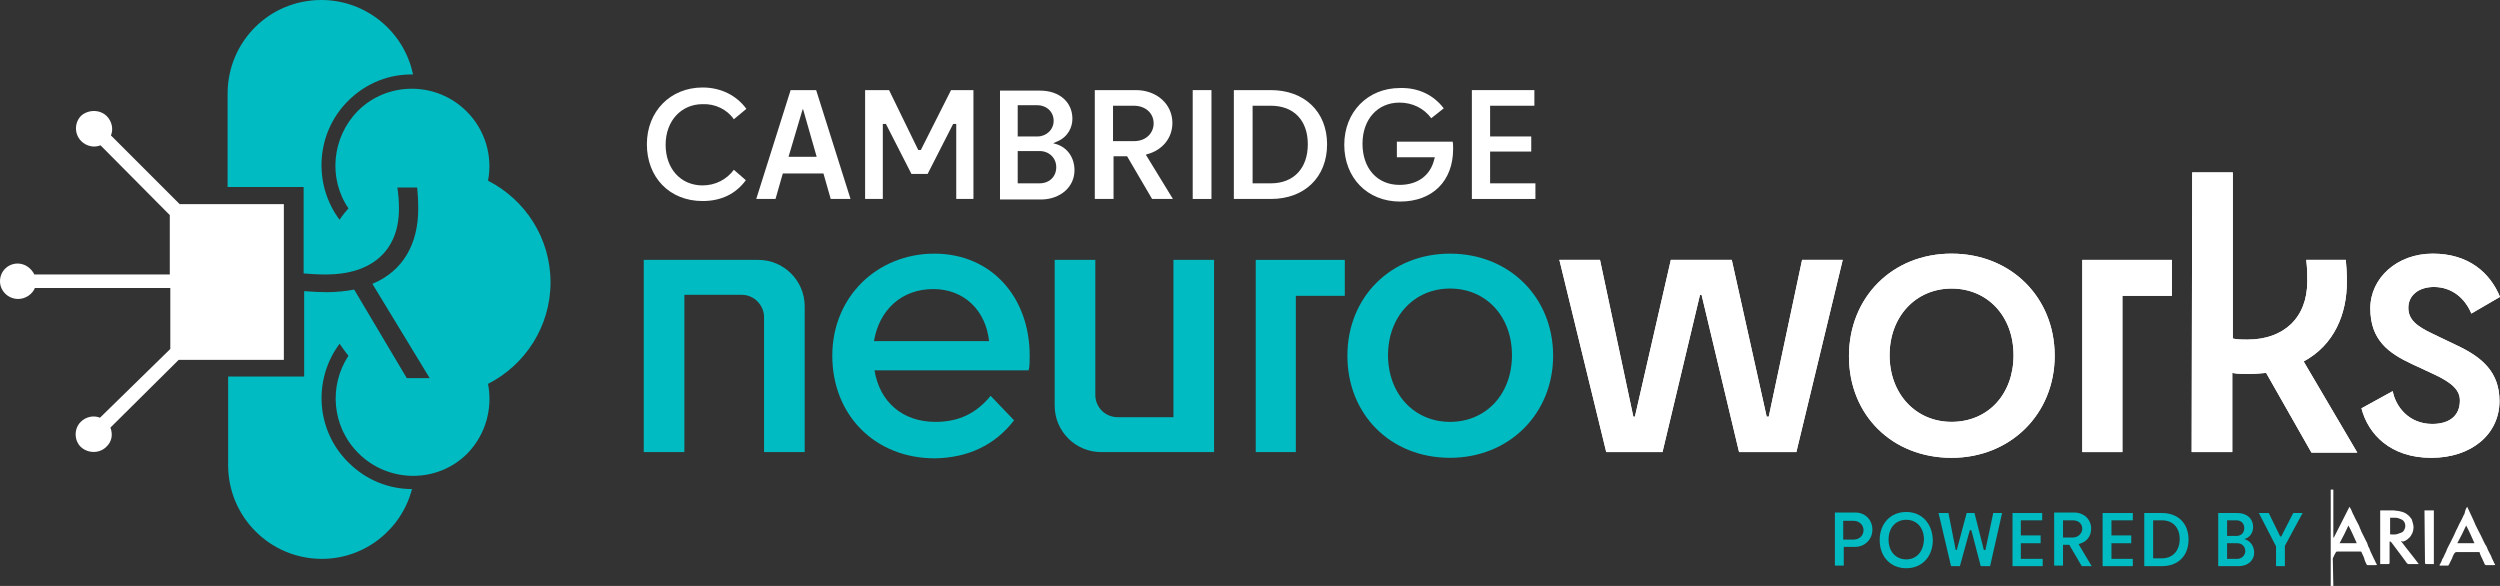 <?xml version="1.0" encoding="utf-8"?>
<!-- Generator: Adobe Illustrator 27.1.1, SVG Export Plug-In . SVG Version: 6.00 Build 0)  -->
<svg version="1.1" id="Layer_1" xmlns="http://www.w3.org/2000/svg" xmlns:xlink="http://www.w3.org/1999/xlink" x="0px" y="0px"
	 width="480px" height="112.5px" viewBox="0 0 480 112.5" style="enable-background:new 0 0 480 112.5;" xml:space="preserve">
<rect x="0" y="0" width="480" height="112.5" fill="#333333" stroke="none"/>
<style type="text/css">
	.st0{fill:#00BCC2;}
	.st1{fill:#FFFFFF;}
</style>
<g id="Updated_logo">
	<g>
		<g>
			<path class="st0" d="M61.7,0c8.6,0,15.9,6.1,17.6,14.3c-4.5-0.1-9,1.6-12.5,5.1c-6.2,6.2-6.7,16-1.6,22.8
				c0.5-0.8,1.1-1.5,1.7-2.2c-3.9-5.7-3.2-13.6,1.8-18.7c5.7-5.7,15.1-5.7,20.9,0.1c3.6,3.6,5,8.6,4.1,13.3c7.1,3.6,12,11,12,19.5
				s-4.9,15.9-12,19.5c0.9,4.7-0.4,9.7-4,13.4c-5.7,5.7-15.1,5.7-20.9-0.1c-5.1-5.1-5.7-12.9-1.9-18.7c-0.6-0.7-1.1-1.5-1.7-2.3
				c-5.1,6.8-4.6,16.6,1.7,22.8c3.4,3.4,7.8,5.1,12.2,5.1c-2,7.7-9,13.4-17.3,13.4c-9.9,0-18-8-18-18v-17h14.6V55.9
				c1.3,0.1,3.1,0.2,4.3,0.2c1.9,0,3.7-0.2,5.3-0.5l10.1,17h4.4L71.5,54.5c6-2.5,8.8-7.8,8.8-14.4c0-1.7-0.1-3-0.2-4.1h-3.8
				c0.2,1.4,0.3,2.6,0.3,4.1c0,8.1-5.3,12.6-14,12.6c-1.6,0-3.1-0.1-4.3-0.2V35.9H43.7V18C43.7,8,51.7,0,61.7,0L61.7,0z"/>
			<path class="st1" d="M20.5,22.3c1,1,1.3,2.5,0.8,3.7l13.2,13.2h20v29.9H34.3l-13.1,13c0.5,1.3,0.3,2.7-0.8,3.7
				c-1.3,1.3-3.5,1.3-4.9,0c-1.3-1.3-1.3-3.5,0-4.8c1-1,2.5-1.3,3.7-0.8L32.7,67V55.3h-26c-0.5,1.2-1.8,2.1-3.2,2.1
				C1.5,57.4,0,55.8,0,54c0-1.9,1.5-3.4,3.4-3.4c1.4,0,2.6,0.9,3.2,2.1h26V41.3L19.3,27.9c-1.2,0.5-2.7,0.2-3.7-0.8
				c-1.3-1.3-1.4-3.5,0-4.9C17,21,19.2,21,20.5,22.3L20.5,22.3z"/>
			<g>
				<path class="st0" d="M179.2,55.5c6,0,10.1,4.2,10.7,10h-22.1C168.8,59.5,173.1,55.5,179.2,55.5z M194.7,80.7l-4.5-4.7
					c-2.7,3.3-6,5-10.6,5c-6.3,0-10.7-3.8-11.7-9.9h29.6c0.2-0.7,0.2-1.9,0.2-2.8c0-11.3-7.4-19.6-18.3-19.6s-19.6,8.2-19.6,19.6
					S168,88,179.5,88C185.8,87.9,191,85.5,194.7,80.7L194.7,80.7z"/>
				<polygon class="st0" points="241.1,49.9 241.1,86.8 248.8,86.8 248.8,56.8 258.2,56.8 258.2,49.9 				"/>
				<path class="st0" d="M278.4,81c-6.9,0-11.9-5.4-11.9-12.8s5-12.8,11.9-12.8c6.9,0,11.9,5.3,11.9,12.8S285.3,81,278.4,81z
					 M278.4,87.9c11.3,0,19.8-8.4,19.8-19.6s-8.4-19.6-19.8-19.6c-11.3,0-19.7,8.3-19.7,19.6S267,87.9,278.4,87.9L278.4,87.9z"/>
			</g>
			<g>
				<g>
					<polygon class="st1" points="353.8,49.9 346,49.9 339.6,80 339.2,80 332.5,49.9 320.8,49.9 313.9,80 313.6,80 307.2,49.9 
						299.4,49.9 308.4,86.8 319.2,86.8 326.4,56.6 326.7,56.6 333.9,86.8 344.9,86.8 					"/>
					<path class="st1" d="M374.7,81c-6.9,0-11.9-5.4-11.9-12.8s5-12.8,11.9-12.8s11.9,5.3,11.9,12.8S381.7,81,374.7,81z M374.7,87.9
						c11.3,0,19.8-8.4,19.8-19.6s-8.4-19.6-19.8-19.6S355,57.1,355,68.4S363.3,87.9,374.7,87.9z"/>
					<polygon class="st1" points="399.8,49.9 399.8,86.8 407.5,86.8 407.5,56.8 417,56.8 417,49.9 					"/>
					<path class="st1" d="M420.8,86.8h7.8V71.6c0.9,0.2,2.1,0.2,3.1,0.2c1.2,0,2.3-0.1,3.4-0.2l8.7,15.3h8.8l-10.3-17.5
						c5.9-3.2,8.3-9.1,8.3-15.3c0-1.8-0.1-3-0.2-4.2h-7.6c0.2,1.7,0.2,2.8,0.2,4.1c0,7.1-4.6,11.2-11.5,11.2c-1,0-1.9,0-2.8-0.2
						V33.1h-7.8L420.8,86.8L420.8,86.8z"/>
					<path class="st1" d="M462.4,59.1c0-2.4,2-4,4.9-4c3.5,0,6,2.2,7.2,5.1L480,57c-1.9-4.6-6-8.3-12.9-8.3s-12,4.7-12,10.5
						c0,6.1,3.5,8.6,8,10.7l4.3,2c3.4,1.6,4.9,3,4.9,5c0,3-2.1,4.5-5.3,4.5c-4.4,0-7-3.2-7.6-6.3l-6,3.3c1.3,5,5.6,9.5,13.4,9.5
						c7.8,0,13.1-4.6,13.1-10.9c0-5.6-3.4-8.4-8-10.6l-4.8-2.3C463.9,62.6,462.4,61.3,462.4,59.1L462.4,59.1z"/>
				</g>
				<g>
					<polygon class="st1" points="353.8,49.9 346,49.9 339.6,80 339.2,80 332.5,49.9 320.8,49.9 313.9,80 313.6,80 307.2,49.9 
						299.4,49.9 308.4,86.8 319.2,86.8 326.4,56.6 326.7,56.6 333.9,86.8 344.9,86.8 					"/>
					<path class="st1" d="M374.7,81c-6.9,0-11.9-5.4-11.9-12.8s5-12.8,11.9-12.8s11.9,5.3,11.9,12.8S381.7,81,374.7,81z M374.7,87.9
						c11.3,0,19.8-8.4,19.8-19.6s-8.4-19.6-19.8-19.6S355,57.1,355,68.4S363.3,87.9,374.7,87.9z"/>
					<polygon class="st1" points="399.8,49.9 399.8,86.8 407.5,86.8 407.5,56.8 417,56.8 417,49.9 					"/>
					<path class="st1" d="M420.8,86.8h7.8V71.6c0.9,0.2,2.1,0.2,3.1,0.2c1.2,0,2.3-0.1,3.4-0.2l8.7,15.3h8.8l-10.3-17.5
						c5.9-3.2,8.3-9.1,8.3-15.3c0-1.8-0.1-3-0.2-4.2h-7.6c0.2,1.7,0.2,2.8,0.2,4.1c0,7.1-4.6,11.2-11.5,11.2c-1,0-1.9,0-2.8-0.2
						V33.1h-7.8L420.8,86.8L420.8,86.8z"/>
					<path class="st1" d="M462.4,59.1c0-2.4,2-4,4.9-4c3.5,0,6,2.2,7.2,5.1L480,57c-1.9-4.6-6-8.3-12.9-8.3s-12,4.7-12,10.5
						c0,6.1,3.5,8.6,8,10.7l4.3,2c3.4,1.6,4.9,3,4.9,5c0,3-2.1,4.5-5.3,4.5c-4.4,0-7-3.2-7.6-6.3l-6,3.3c1.3,5,5.6,9.5,13.4,9.5
						c7.8,0,13.1-4.6,13.1-10.9c0-5.6-3.4-8.4-8-10.6l-4.8-2.3C463.9,62.6,462.4,61.3,462.4,59.1L462.4,59.1z"/>
				</g>
			</g>
		</g>
		<path class="st0" d="M233.1,86.8V49.9h-7.8v30.2h-10.7c-2.4,0-4.3-1.9-4.3-4.3V49.9h-7.8v28c0,4.9,4,8.9,8.9,8.9H233.1z"/>
		<path class="st0" d="M123.6,49.9v36.9h7.8V56.6h11c2.4,0,4.3,2,4.3,4.3v25.9h7.8v-28c0-4.9-4-8.9-8.9-8.9
			C145.5,49.9,123.6,49.9,123.6,49.9z"/>
		<path class="st0" d="M366,98.3c-3,0-5.1,2.2-5.1,5.4c0,3.2,2.1,5.4,5.1,5.4s5.1-2.2,5.1-5.4C371,100.5,369,98.3,366,98.3z
			 M366,107.4c-2,0-3.4-1.5-3.4-3.8c0-2.3,1.4-3.8,3.4-3.8s3.4,1.5,3.4,3.8C369.3,105.9,368,107.4,366,107.4z"/>
		<polygon class="st0" points="382.7,98.5 381.2,105.6 380.9,105.6 379.1,98.5 377.6,98.5 375.7,105.6 375.5,105.6 374.1,98.5 
			372.2,98.5 374.6,108.7 376.3,108.7 378.2,101.8 378.5,101.8 380.3,108.7 382.1,108.7 384.4,98.5 		"/>
		<polygon class="st0" points="391.8,104.3 391.8,102.8 388,102.8 388,99.9 392.1,99.9 392.1,98.5 386.4,98.5 386.4,108.7 
			392.2,108.7 392.2,107.3 388,107.3 388,104.3 		"/>
		<path class="st0" d="M399.7,108.7h1.9l-2.5-4.2l0.2-0.1c1.4-0.4,2.2-1.5,2.2-2.9c0-1.8-1.4-3.1-3.3-3.1h-3.8v10.2h1.7v-4h1.2
			L399.7,108.7L399.7,108.7z M396.1,99.9h1.9c1.1,0,1.8,0.7,1.8,1.6c0,0.8-0.7,1.7-1.8,1.7h-1.9V99.9z"/>
		<polygon class="st0" points="409.2,104.3 409.2,102.8 405.4,102.8 405.4,99.9 409.5,99.9 409.5,98.5 403.7,98.5 403.7,108.7 
			409.5,108.7 409.5,107.3 405.4,107.3 405.4,104.3 		"/>
		<path class="st0" d="M420.2,103.6c0-3.1-2-5.1-5.1-5.1h-3.4v10.2h3.4C418.2,108.7,420.2,106.7,420.2,103.6L420.2,103.6
			L420.2,103.6z M413.4,99.9h1.7c2.1,0,3.4,1.4,3.4,3.6c0,2.2-1.3,3.7-3.4,3.7h-1.7V99.9L413.4,99.9L413.4,99.9z"/>
		<path class="st0" d="M432.8,106.1c0-1.1-0.6-2.1-1.6-2.5l-0.3-0.1l0.3-0.1c1-0.4,1.4-1.4,1.4-2.2c0-1.6-1.2-2.7-3-2.7h-3.7v10.2
			h3.9C431.6,108.7,432.8,107.6,432.8,106.1L432.8,106.1L432.8,106.1z M427.6,99.9h1.8c0.9,0,1.5,0.6,1.5,1.5c0,0.9-0.6,1.5-1.5,1.5
			h-1.8L427.6,99.9L427.6,99.9L427.6,99.9z M427.6,107.3v-3h2c0.9,0,1.5,0.7,1.5,1.5s-0.7,1.5-1.5,1.5L427.6,107.3L427.6,107.3z"/>
		<polygon class="st0" points="440.3,98.5 438,103 437.8,103 435.6,98.5 433.7,98.5 437,104.9 437,108.7 438.7,108.7 438.7,104.8 
			442.1,98.5 		"/>
		<path class="st0" d="M359.5,101.7c0-1.9-1.4-3.3-3.3-3.3h-3.9v10.2h1.7V105h2.2C358,105,359.5,103.6,359.5,101.7L359.5,101.7
			L359.5,101.7z M353.9,103.6V100h2c1.1,0,1.9,0.8,1.9,1.8c0,1-0.8,1.8-1.9,1.8H353.9L353.9,103.6z"/>
		<g>
			<path class="st1" d="M461,103.9c1.1,1.5,2.3,2.9,3.4,4.4c-0.1,0-0.1,0-0.2,0h-1.8c-0.1,0-0.2-0.1-0.3-0.2
				c-0.3-0.4-0.5-0.7-0.8-1.1c-0.7-0.9-1.4-1.9-2.1-2.8c-0.1-0.1-0.2-0.3-0.4-0.2c0,0.1,0,0.1,0,0.2v3.9c0,0.1-0.1,0.2-0.2,0.2
				c-0.4,0-0.9,0-1.4,0c-0.1,0-0.1,0-0.2,0V98h0.1c0.8,0,1.6,0,2.5,0c0.3,0,0.5,0.1,0.9,0.1c0.3,0.1,0.5,0.1,0.8,0.2
				c0.3,0.1,0.5,0.2,0.8,0.4c0.3,0.2,0.6,0.5,0.8,0.8c0.2,0.2,0.2,0.4,0.3,0.7c0.1,0.3,0.2,0.7,0.2,1.1c0,0.3-0.1,0.7-0.2,1
				c-0.2,0.4-0.4,0.8-0.8,1.1c-0.3,0.3-0.7,0.5-1.1,0.6C461.2,103.8,461.1,103.9,461,103.9L461,103.9L461,103.9z M458.9,99.4v3.2
				c0.5,0,1,0.1,1.5-0.1c0.3-0.1,0.5-0.2,0.8-0.3c0.3-0.2,0.5-0.5,0.6-1c0.1-0.6-0.2-1.3-0.8-1.5c-0.4-0.2-0.8-0.3-1.2-0.3
				C459.5,99.4,459.2,99.4,458.9,99.4L458.9,99.4L458.9,99.4z"/>
			<path class="st1" d="M448,112.5h-0.5V94h0.5v9.2c0,0,0,0,0.1,0c1-2,2-3.9,3-5.9c0.1,0.2,0.2,0.3,0.3,0.5c0.2,0.4,0.3,0.8,0.5,1.1
				c0.2,0.4,0.4,0.9,0.7,1.4c0.2,0.4,0.4,0.7,0.5,1.1c0.1,0.2,0.2,0.4,0.3,0.7c0.3,0.6,0.6,1.2,0.9,1.8c0.2,0.3,0.3,0.7,0.4,1
				c0.2,0.3,0.3,0.6,0.4,0.9c0.2,0.5,0.5,1,0.7,1.5c0.2,0.3,0.3,0.7,0.5,1c0.1,0.1,0.1,0.2-0.1,0.2h-1.6c-0.1,0-0.1,0-0.2-0.1
				c-0.2-0.4-0.4-0.8-0.5-1.3c-0.2-0.4-0.3-0.7-0.5-1.1c0-0.1-0.1-0.1-0.2-0.1c-0.1,0-0.3,0-0.4,0c-1.4,0-2.7,0-4.1,0
				c-0.2,0-0.2,0.2-0.3,0.3c-0.1,0.2-0.3,0.5-0.4,0.8c-0.1,0.1-0.1,0.2-0.1,0.3L448,112.5L448,112.5L448,112.5z M450.9,100.9
				c-0.5,1.1-1.1,2.3-1.7,3.4h3.3C452,103.2,451.5,102,450.9,100.9z"/>
			<path class="st1" d="M473.7,97.3c0.3,0.6,0.5,1.1,0.8,1.7c0.3,0.6,0.5,1.1,0.8,1.8c0.2,0.4,0.4,0.8,0.6,1.2
				c0.3,0.5,0.5,1,0.8,1.6c0.2,0.4,0.4,0.9,0.7,1.3c0.2,0.5,0.4,1,0.7,1.5c0.2,0.3,0.3,0.7,0.4,0.9c0.2,0.3,0.3,0.7,0.5,1
				c0.1,0.1,0.1,0.2-0.1,0.2h-1.6c-0.1,0-0.2-0.1-0.2-0.1c-0.2-0.4-0.3-0.7-0.5-1.1c-0.2-0.4-0.4-0.8-0.5-1.2c0-0.1-0.1-0.1-0.1-0.1
				c-0.1,0-0.2,0-0.3,0c-1.4,0-2.7,0-4.1,0c-0.2,0-0.3,0.2-0.4,0.3c-0.2,0.3-0.3,0.6-0.4,0.9c-0.2,0.4-0.4,0.8-0.6,1.2
				c-0.1,0.1-0.1,0.2-0.2,0.2h-1.5c-0.1,0-0.1,0-0.1-0.1c0-0.1,0-0.1,0.1-0.2c0.2-0.3,0.3-0.6,0.4-0.9c0.2-0.3,0.4-0.7,0.5-1
				c0.2-0.3,0.3-0.6,0.4-0.9c0.3-0.7,0.7-1.3,1-2c0.3-0.5,0.5-1.1,0.8-1.7c0.3-0.5,0.5-1.1,0.8-1.6c0.3-0.5,0.5-1.1,0.8-1.6
				C473.3,98.1,473.4,97.7,473.7,97.3L473.7,97.3L473.7,97.3z M473.5,100.9c-0.5,1.1-1.1,2.3-1.7,3.4h3.3
				C474.6,103.2,474.1,102,473.5,100.9L473.5,100.9z"/>
			<path class="st1" d="M465.5,98h1.8v10.3c-0.1,0-0.1,0-0.1,0h-1.4c-0.1,0-0.2-0.1-0.2-0.2L465.5,98L465.5,98L465.5,98z"/>
		</g>
		<polygon class="st1" points="183.6,23.8 183.6,38.2 186.9,38.2 186.9,17.3 182.6,17.3 176.8,28.8 176.3,28.8 170.7,17.3 
			166.1,17.3 166.1,38.2 169.5,38.2 169.5,23.8 170.1,23.8 175,33.4 178.1,33.4 183,23.8 		"/>
		<path class="st1" d="M206.3,32.7c0-2.4-1.3-4.3-3.4-5l-0.7-0.2l0.7-0.3c2.2-0.9,3-2.8,3-4.4c0-3.2-2.5-5.4-6.2-5.4h-7.7v20.9h8.1
			C203.6,38.2,206.3,35.9,206.3,32.7L206.3,32.7L206.3,32.7z M195.4,20.2h3.7c1.9,0,3.2,1.3,3.2,3s-1.4,3-3.1,3h-3.8V20.2
			L195.4,20.2L195.4,20.2z M195.4,35.2v-6.2h4.2c1.8,0,3.2,1.3,3.2,3.1c0,1.8-1.3,3.1-3.2,3.1L195.4,35.2L195.4,35.2L195.4,35.2z"/>
		<path class="st1" d="M221.2,38.2h4l-5.2-8.5l0.3-0.1c2.9-0.8,4.8-3.1,4.8-6c0-3.6-3-6.3-7-6.3h-7.9v20.9h3.6v-8.2h2.6L221.2,38.2
			L221.2,38.2z M213.7,20.3h4c2.2,0,3.8,1.4,3.8,3.4c0,1.7-1.3,3.4-3.8,3.4h-4V20.3z"/>
		<path class="st1" d="M244,17.3h-7.1v20.9h7.1c6.5,0,10.8-4.2,10.8-10.5S250.4,17.3,244,17.3z M244,35.2h-3.5V20.3h3.5
			c4.4,0,7.1,2.8,7.1,7.4S248.4,35.2,244,35.2L244,35.2L244,35.2z"/>
		<path class="st1" d="M268.8,16.9c-6.2,0-10.7,4.6-10.7,10.9s4.4,10.9,10.7,10.9s10.2-4,10.2-10.1c0-0.7,0-1.1-0.1-1.4h-10.7v3h7.3
			l-0.1,0.3c-0.7,3.1-3.1,5-6.7,5c-4.3,0-7.1-3.2-7.1-7.9s2.9-7.9,7.1-7.9c2.5,0,4.7,1.1,6.1,3l2.4-1.9
			C275.3,18.3,272.4,16.8,268.8,16.9L268.8,16.9L268.8,16.9z"/>
		<path class="st1" d="M140.9,22.9l2.4-2c-1.9-2.6-4.9-4.1-8.4-4.1c-6.2,0-10.7,4.6-10.7,10.9s4.3,10.9,10.7,10.9
			c3.6,0,6.4-1.4,8.3-4l-2.3-2c-1.4,1.9-3.6,3-6,3c-4.2,0-7.1-3.2-7.1-7.8s3-7.8,7.1-7.8C137.3,19.9,139.6,21,140.9,22.9L140.9,22.9
			z"/>
		<path class="st1" d="M158.1,33.3l1.4,4.9h3.8l-6.6-20.9h-4.9l-6.6,20.9h3.7l1.4-4.9H158.1z M154.1,21h0.1l2.6,9.1h-5.4L154.1,21
			L154.1,21L154.1,21z"/>
		<rect x="229" y="17.3" class="st1" width="3.6" height="20.9"/>
		<polygon class="st1" points="294,29.1 294,26.2 286.1,26.2 286.1,20.3 294.6,20.3 294.6,17.3 282.6,17.3 282.6,38.2 294.8,38.2 
			294.8,35.2 286.1,35.2 286.1,29.1 		"/>
	</g>
</g>
</svg>
